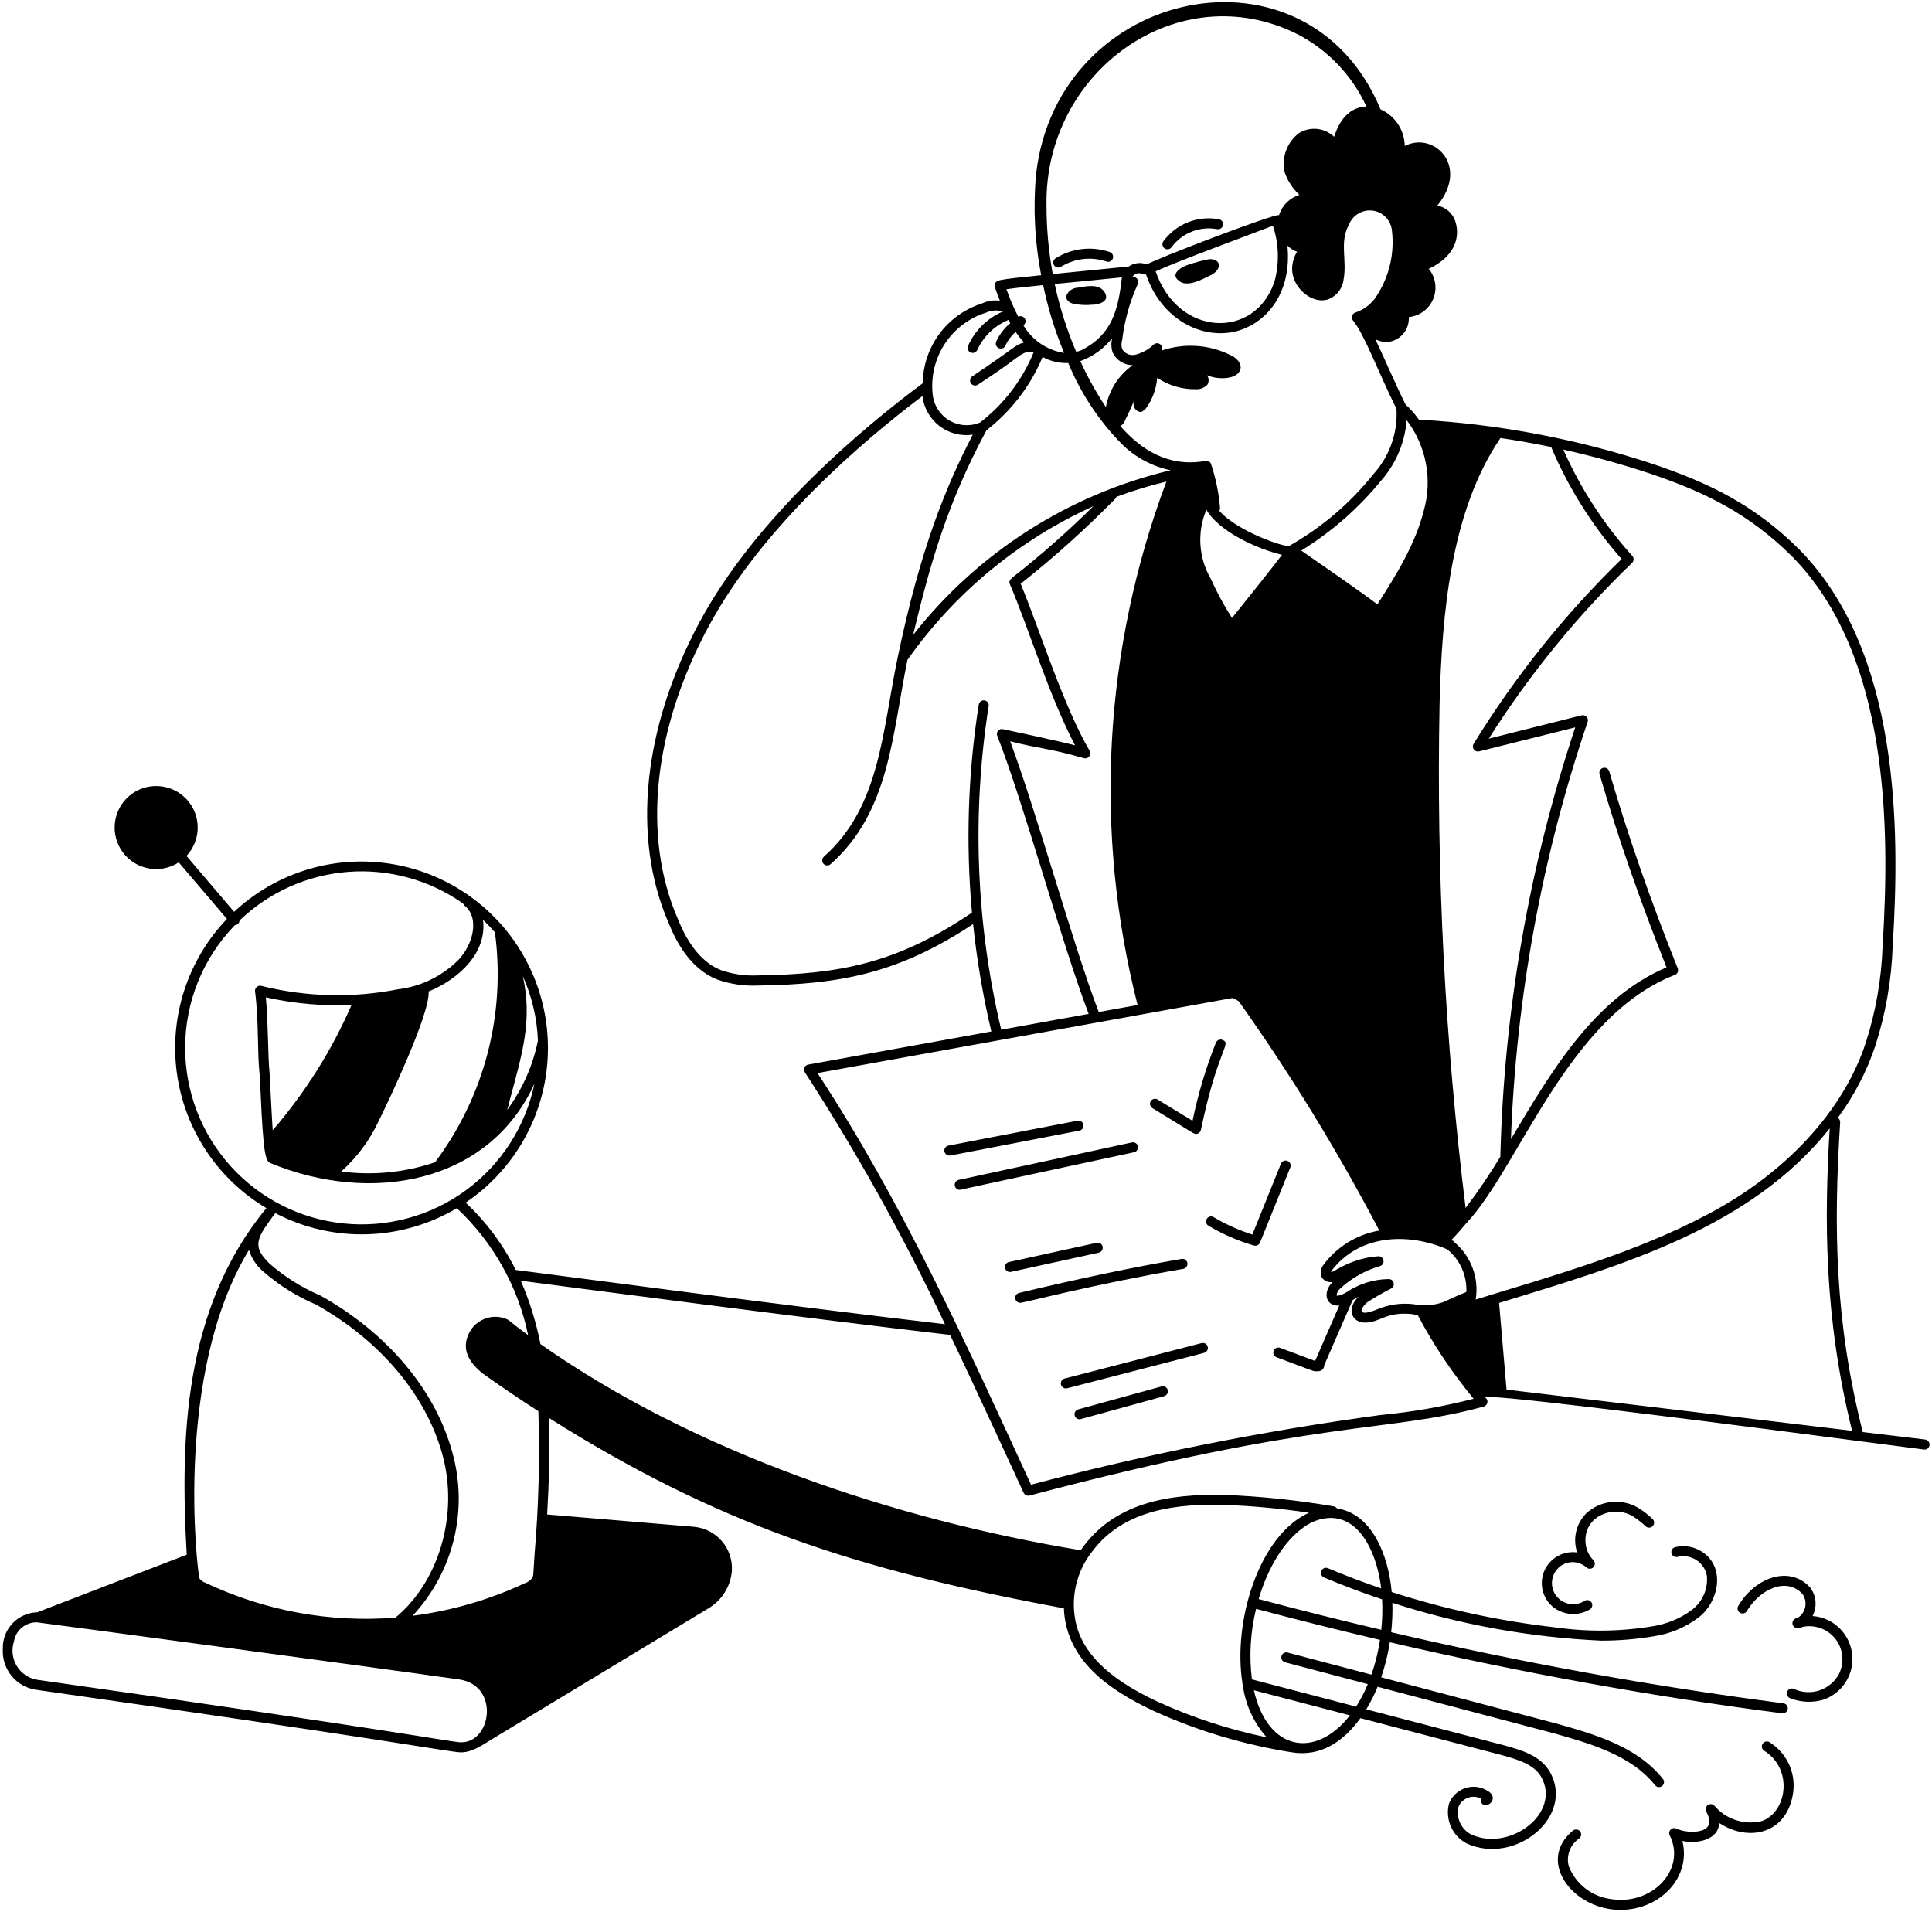 <svg width="384" height="380" viewBox="0 0 384 380" fill="none" xmlns="http://www.w3.org/2000/svg">
<path d="M382.587 286.092L370.239 284.62C364.677 262.59 364.421 244.076 365.747 223.062C365.758 222.884 365.721 222.705 365.64 222.546C365.559 222.387 365.436 222.252 365.285 222.156C368.498 217.815 371.011 212.997 372.733 207.878C374.79 201.485 375.951 194.838 376.183 188.126C377.695 163.948 377.427 129.476 357.743 109.326C348.717 100.3 339.635 95.992 328.769 92.294C313.646 87.272 297.922 84.281 282.011 83.4C281.244 82.295 280.353 81.281 279.355 80.378C277.315 76.268 275.355 71.606 273.355 67.404C274.235 67.88 275.246 68.058 276.235 67.91C277.347 67.687 278.342 67.07 279.036 66.173C279.73 65.276 280.077 64.159 280.013 63.026C281.073 62.918 282.084 62.525 282.938 61.889C283.793 61.252 284.458 60.396 284.865 59.411C285.271 58.426 285.403 57.349 285.247 56.296C285.09 55.242 284.65 54.25 283.975 53.426C288.911 51.142 290.375 47.364 289.239 43.93C288.969 43.15 288.497 42.454 287.872 41.915C287.246 41.376 286.489 41.012 285.677 40.86C292.171 32.934 284.947 26.05 279.203 29.006C279.181 27.46 278.716 25.952 277.863 24.662C277.01 23.372 275.805 22.354 274.391 21.728C259.921 -13.04 210.287 -2.758 205.941 34.49C205.31 41.24 205.647 48.046 206.941 54.7C202.025 55.192 199.839 55.448 198.819 55.672C197.765 55.9 197.533 56.472 197.733 57.052C198.045 57.944 198.375 58.852 198.733 59.768C197.513 59.599 196.271 59.79 195.159 60.32C191.781 61.391 188.826 63.5 186.715 66.346C184.605 69.193 183.445 72.633 183.401 76.176C171.485 85.036 150.299 102.714 139.061 123.616C127.765 144.636 125.519 166.45 132.889 183.442C134.463 187.374 137.355 192.642 142.551 194.674C145.14 195.587 147.879 195.994 150.621 195.874C166.705 195.642 178.435 193.594 193.409 183.658C194.164 190.843 195.375 197.972 197.035 205.002L160.635 211.586C160.472 211.615 160.319 211.685 160.189 211.788C160.059 211.891 159.957 212.025 159.892 212.177C159.827 212.329 159.8 212.495 159.815 212.66C159.83 212.825 159.886 212.984 159.977 213.122C170.374 229.163 179.676 245.888 187.819 263.182C154.183 259.276 102.925 252.402 102.503 252.402C100.012 247.383 96.641 242.851 92.549 239.022C96.793 236.165 100.398 232.46 103.14 228.141C105.881 223.822 107.699 218.982 108.478 213.926C109.257 208.87 108.981 203.707 107.666 198.763C106.352 193.819 104.029 189.201 100.842 185.199C97.656 181.197 93.675 177.898 89.151 175.51C84.627 173.122 79.657 171.697 74.555 171.323C69.453 170.95 64.329 171.637 59.506 173.342C54.682 175.046 50.264 177.73 46.529 181.226L37.065 170.116C38.502 168.581 39.299 166.555 39.294 164.452C39.288 162.35 38.481 160.328 37.036 158.8C35.59 157.273 33.617 156.354 31.517 156.232C29.418 156.11 27.351 156.793 25.739 158.143C24.126 159.493 23.09 161.407 22.84 163.495C22.591 165.583 23.148 167.688 24.397 169.379C25.646 171.071 27.494 172.222 29.563 172.597C31.632 172.973 33.767 172.545 35.531 171.4L45.103 182.638C41.246 186.666 38.348 191.512 36.625 196.816C34.902 202.12 34.399 207.745 35.153 213.27C35.907 218.796 37.899 224.08 40.98 228.728C44.061 233.377 48.152 237.269 52.947 240.116C36.401 260.2 35.819 285.97 37.113 309L7.401 320.44C6.471 320.466 5.556 320.676 4.707 321.058C3.859 321.44 3.095 321.986 2.459 322.664C1.823 323.343 1.327 324.141 1.001 325.012C0.675 325.883 0.525 326.811 0.559 327.74C0.452 329.656 1.059 331.544 2.263 333.038C3.468 334.533 5.184 335.527 7.079 335.828C77.297 345.812 88.499 348.056 91.331 348.266C93.671 348.438 95.871 346.82 97.731 345.698L140.901 319.6C142.19 318.818 143.276 317.741 144.069 316.459C144.863 315.177 145.342 313.725 145.467 312.222C145.601 310.074 144.894 307.958 143.496 306.321C142.098 304.685 140.118 303.657 137.975 303.454L108.751 301C109.111 294.646 109.335 288.172 109.075 281.8C142.485 302.84 169.833 311.944 211.449 319.648C211.883 329.836 220.127 335.75 229.351 340.072C238.034 344.004 247.205 346.754 256.619 348.25C262.419 349.25 266.967 346.21 270.393 341.478L298.687 348.878C301.667 349.724 304.749 350.598 306.265 353.056C310.465 360.272 300.151 368.12 292.407 364.604C291.431 364.098 290.653 363.279 290.197 362.278C289.742 361.277 289.634 360.153 289.893 359.084C290.215 358.32 290.818 357.709 291.578 357.378C292.338 357.046 293.196 357.019 293.975 357.302C294.083 357.352 294.213 357.422 294.343 357.49C294.268 357.731 294.287 357.991 294.395 358.218C294.951 359.378 296.695 358.564 296.707 357.38C296.707 356.436 295.787 355.944 294.829 355.494C294.188 355.237 293.503 355.109 292.813 355.118C292.122 355.126 291.44 355.272 290.806 355.545C290.172 355.819 289.599 356.215 289.119 356.711C288.639 357.207 288.262 357.794 288.009 358.436C287.608 359.963 287.737 361.581 288.374 363.026C289.01 364.471 290.118 365.657 291.515 366.392C301.215 370.808 313.185 360.948 307.979 352.03C306.045 348.886 302.425 347.862 299.231 346.954L271.559 339.726C272.427 338.294 273.18 336.795 273.811 335.244L308.671 344.444C315.941 346.486 324.177 348.802 328.953 354.806C329.035 354.909 329.136 354.995 329.251 355.058C329.366 355.122 329.492 355.163 329.623 355.177C329.753 355.192 329.886 355.181 330.012 355.145C330.138 355.109 330.256 355.048 330.359 354.966C330.462 354.884 330.548 354.783 330.611 354.668C330.675 354.553 330.715 354.427 330.73 354.296C330.745 354.166 330.734 354.034 330.698 353.907C330.662 353.781 330.601 353.663 330.519 353.56C325.341 347.052 316.773 344.642 309.199 342.514L274.521 333.364C275.3 331.097 275.876 328.764 276.241 326.394C302.473 332.482 328.599 337.216 354.211 340.51C354.341 340.527 354.474 340.518 354.6 340.483C354.727 340.449 354.846 340.39 354.95 340.309C355.054 340.229 355.141 340.129 355.206 340.015C355.271 339.901 355.313 339.775 355.33 339.645C355.347 339.515 355.338 339.383 355.303 339.256C355.269 339.129 355.21 339.01 355.129 338.907C355.049 338.803 354.949 338.716 354.835 338.65C354.721 338.585 354.595 338.543 354.465 338.526C328.259 335.123 302.241 330.409 276.507 324.402C276.725 322.462 276.805 320.508 276.747 318.556C290.186 322.905 304.147 325.433 318.257 326.074C321.801 326.08 325.338 325.783 328.831 325.186C331.944 324.702 334.895 323.473 337.431 321.604C341.557 318.604 343.111 311.636 338.373 308.458C337.586 307.932 336.699 307.575 335.767 307.408C334.835 307.242 333.879 307.271 332.959 307.492C332.701 307.554 332.478 307.716 332.34 307.943C332.201 308.169 332.158 308.441 332.22 308.699C332.282 308.957 332.444 309.18 332.671 309.319C332.897 309.457 333.169 309.5 333.427 309.438C334.055 309.281 334.708 309.254 335.346 309.358C335.985 309.462 336.595 309.695 337.141 310.043C337.686 310.392 338.154 310.848 338.517 311.383C338.88 311.919 339.13 312.523 339.251 313.158C339.38 314.458 339.172 315.769 338.646 316.965C338.121 318.162 337.296 319.202 336.251 319.986C333.967 321.671 331.308 322.777 328.503 323.21C322.069 324.287 315.508 324.361 309.051 323.43C298.033 322.17 287.167 319.819 276.613 316.414C275.973 309.248 272.769 300.854 265.747 299.804C265.67 299.695 265.572 299.601 265.459 299.53C265.346 299.459 265.219 299.412 265.087 299.39C257.914 298.16 250.669 297.399 243.397 297.11C231.997 296.868 221.269 298.728 214.797 308.11C177.785 302 137.971 288.618 107.417 267.126C106.575 262.801 105.263 258.58 103.503 254.54C111.677 255.614 162.019 262.22 188.841 265.308C193.123 274.218 203.453 296.69 203.453 296.69C203.551 296.904 203.722 297.077 203.935 297.177C204.148 297.278 204.389 297.3 204.617 297.24C262.705 281.864 275.791 284.82 294.915 279.544C295.075 279.499 295.222 279.415 295.341 279.299C295.461 279.183 295.549 279.039 295.599 278.88C295.649 278.721 295.658 278.552 295.626 278.389C295.594 278.225 295.521 278.072 295.415 277.944C295.109 277.58 288.555 275.796 382.349 288.084C382.482 288.106 382.618 288.1 382.749 288.068C382.88 288.036 383.003 287.977 383.111 287.896C383.219 287.815 383.309 287.713 383.376 287.596C383.444 287.479 383.487 287.35 383.503 287.216C383.519 287.082 383.508 286.947 383.47 286.817C383.432 286.688 383.369 286.567 383.283 286.463C383.197 286.359 383.092 286.273 382.972 286.21C382.853 286.148 382.722 286.111 382.587 286.1V286.092ZM101.367 218.462C103.767 209.502 105.877 202.826 103.919 194.006C105.723 198.044 106.741 202.388 106.919 206.806C105.914 211.798 103.826 216.509 100.801 220.606C101.034 219.904 101.223 219.188 101.367 218.462ZM98.367 185.292C100.55 201.499 96.277 217.915 86.469 231C80.475 233.041 74.091 233.669 67.815 232.836C70.962 230.027 73.502 226.604 75.279 222.778C76.747 219.842 85.479 201.638 85.199 197.05C91.331 194.538 96.831 189.282 95.999 182.816C96.823 183.606 97.612 184.431 98.365 185.292H98.367ZM53.589 213.388C53.225 209.958 53.323 203.204 52.837 198.212C58.423 199.47 64.152 199.983 69.873 199.736C65.934 208.778 60.65 217.172 54.201 224.634C54.045 222.51 53.601 213.476 53.589 213.388ZM36.801 208.254C36.794 199.151 40.34 190.405 46.683 183.876C46.924 183.86 47.152 183.758 47.323 183.587C47.494 183.416 47.598 183.189 47.615 182.948C53.476 177.314 61.116 173.896 69.222 173.28C77.329 172.665 85.397 174.891 92.041 179.576C92.104 179.739 92.208 179.882 92.343 179.992C95.445 182.51 93.919 187.874 91.131 190.76C87.91 193.994 83.697 196.053 79.167 196.61C70.149 198.392 60.849 198.163 51.929 195.938C51.772 195.899 51.607 195.899 51.449 195.937C51.291 195.976 51.145 196.053 51.024 196.16C50.903 196.268 50.809 196.404 50.752 196.556C50.694 196.707 50.675 196.871 50.695 197.032C51.485 203.358 51.095 208.78 51.601 213.596C51.647 214.042 51.719 215.504 51.801 217.196C52.335 229.456 52.779 230.77 53.801 231.184C73.751 239.414 97.201 235.246 106.225 215.36C104.469 223.868 99.619 231.421 92.613 236.557C85.608 241.693 76.945 244.047 68.304 243.162C59.662 242.278 51.656 238.218 45.836 231.769C40.017 225.32 36.797 216.941 36.801 208.254ZM49.481 248.426C49.978 250.029 50.907 251.463 52.167 252.57C55.319 255.355 58.898 257.615 62.767 259.262C75.489 266.358 84.659 277.216 87.925 289.062C91.241 301.084 87.185 314.43 78.597 321.498C65.639 322.54 52.635 320.162 40.885 314.6C40.397 314.443 39.969 314.141 39.657 313.734C39.201 312.338 34.521 272.972 49.485 248.426H49.481ZM7.355 333.848C6.522 333.703 5.729 333.381 5.032 332.902C4.335 332.423 3.749 331.799 3.315 331.073C2.88 330.347 2.608 329.536 2.516 328.695C2.424 327.854 2.514 327.003 2.781 326.2C2.961 325.132 3.519 324.164 4.353 323.473C5.187 322.783 6.242 322.414 7.325 322.436C8.551 322.558 76.307 331.656 91.233 333.78C99.555 334.966 97.633 346.894 91.191 346.258C88.685 346.018 77.621 343.824 7.355 333.848ZM249.221 335.936L268.311 340.92C261.489 349.664 251.947 348.052 249.221 335.936ZM272.585 332.834L255.885 328.434C255.633 328.379 255.37 328.423 255.15 328.558C254.93 328.692 254.77 328.907 254.704 329.156C254.639 329.405 254.672 329.67 254.797 329.896C254.922 330.121 255.129 330.29 255.375 330.366L271.865 334.718C271.222 336.273 270.445 337.768 269.541 339.186L248.827 333.774C248.249 329.089 248.529 324.337 249.655 319.752C257.867 321.94 266.077 323.997 274.285 325.922C273.933 328.274 273.364 330.588 272.585 332.834ZM274.523 315.698C270.942 314.482 267.421 313.145 263.961 311.686C263.84 311.632 263.708 311.602 263.575 311.599C263.442 311.596 263.31 311.62 263.186 311.669C263.062 311.717 262.95 311.79 262.854 311.883C262.759 311.976 262.683 312.087 262.632 312.21C262.58 312.333 262.553 312.464 262.553 312.597C262.553 312.73 262.579 312.862 262.63 312.985C262.682 313.108 262.757 313.219 262.852 313.312C262.947 313.406 263.059 313.479 263.183 313.528C266.951 315.118 270.792 316.565 274.705 317.87C274.808 319.889 274.753 321.912 274.541 323.922C266.424 322.014 258.3 319.978 250.169 317.812C252.017 311.498 255.275 306.236 259.137 303.534C260.665 302.39 262.509 301.745 264.417 301.686C270.697 301.686 273.771 309.29 274.523 315.698ZM243.349 299.098C248.983 299.304 254.601 299.823 260.177 300.652C250.157 305.174 245.005 322.412 246.945 334.504C246.932 334.666 246.959 334.827 247.023 334.976C247.545 338.806 249.192 342.395 251.755 345.288C244.327 343.756 237.095 341.396 230.193 338.252C224.207 335.452 216.011 330.816 213.953 323.034C213.305 320.486 213.259 317.822 213.819 315.253C214.379 312.684 215.53 310.281 217.181 308.234C223.601 299.746 234.535 298.884 243.349 299.09V299.098ZM100.875 262.242C99.494 261.609 97.92 261.541 96.489 262.051C95.058 262.561 93.882 263.61 93.213 264.974C91.631 268.186 93.225 270.808 96.025 273.04C99.625 275.602 103.284 278.078 107.003 280.468C107.308 289.941 107.057 299.424 106.253 308.868C105.961 313.344 106.053 313.184 105.753 313.644C105.409 314.123 104.917 314.474 104.353 314.644C97.284 317.952 89.743 320.142 82.001 321.134C86.015 316.839 88.848 311.577 90.226 305.862C91.604 300.147 91.48 294.173 89.865 288.52C86.465 276.172 76.937 264.87 63.643 257.464C59.956 255.898 56.544 253.75 53.537 251.102C50.979 248.546 50.509 247.02 52.965 243.538C53.059 243.404 54.179 241.768 54.727 241.11C60.324 244.039 66.578 245.486 72.892 245.313C79.207 245.141 85.372 243.354 90.801 240.124C98.008 246.881 102.958 255.695 104.975 265.366C101.509 262.824 101.187 262.38 100.875 262.242ZM368.117 284.366L299.435 276.182C299.131 272.9 298.273 262.382 297.955 258.95C322.955 251.338 347.901 244 363.669 224.272C362.601 242.068 362.489 261.656 368.117 284.366ZM276.047 254.212C273.031 254.24 270.091 255.159 267.595 256.852C266.457 257.53 265.749 257.556 265.655 257.48C265.697 256.984 265.922 256.521 266.285 256.18C268.558 254.058 271.298 252.501 274.285 251.636C274.521 251.566 274.722 251.411 274.851 251.202C274.979 250.992 275.027 250.743 274.983 250.501C274.939 250.259 274.808 250.042 274.615 249.89C274.421 249.739 274.178 249.664 273.933 249.68C267.591 250.162 264.245 253.662 264.601 252.636C269.983 245.462 279.583 244.816 287.649 248.308C288.902 249.325 289.898 250.621 290.558 252.093C291.218 253.565 291.523 255.171 291.449 256.782C289.411 257.594 288.917 257.866 286.849 258.8C284.942 259.463 282.892 259.601 280.913 259.2C278.518 258.925 276.092 259.26 273.861 260.176C271.637 261.114 270.905 260.956 270.707 260.704C270.345 260.262 271.307 259.16 271.783 258.794C273.29 257.825 274.846 256.933 276.445 256.122C276.652 256.028 276.82 255.867 276.923 255.664C277.025 255.462 277.056 255.23 277.01 255.008C276.963 254.786 276.843 254.586 276.668 254.441C276.493 254.297 276.274 254.216 276.047 254.212ZM218.381 201.134C213.395 188.186 205.981 161.218 200.781 147.334C207.181 148.956 207.971 148.556 215.433 150.688C215.625 150.743 215.83 150.74 216.02 150.678C216.21 150.615 216.377 150.498 216.499 150.34C216.622 150.182 216.694 149.991 216.707 149.791C216.72 149.591 216.672 149.393 216.571 149.22C211.317 140.246 206.661 125.17 202.863 116.02C209.469 110.803 215.738 105.173 221.633 99.164C221.748 99.049 221.833 98.906 221.881 98.75C225.138 97.534 228.466 96.517 231.847 95.704C231.822 95.747 231.801 95.792 231.785 95.838C219.334 129.082 217.35 165.339 226.101 199.742L218.381 201.134ZM196.063 85.512C200.983 81.706 204.829 76.685 207.223 70.944C208.782 71.798 210.544 72.213 212.321 72.144C214.8 78.147 218.413 83.616 222.963 88.25C225.63 90.884 228.999 92.694 232.667 93.462C212.389 98.27 194.342 109.816 181.477 126.212C184.945 111.824 188.211 100.2 196.063 85.512ZM221.161 70.092C221.524 70.837 222.089 71.465 222.792 71.904C223.494 72.343 224.306 72.575 225.135 72.574C222.334 74.549 220.418 77.543 219.799 80.914C217.869 78.004 216.172 74.946 214.723 71.768C217.22 70.86 219.415 69.276 221.065 67.194C220.809 68.148 220.842 69.157 221.161 70.092ZM214.891 69.616C214.569 69.741 214.24 69.844 213.905 69.926C212.044 65.579 210.612 61.061 209.627 56.436C211.093 56.294 220.745 55.376 222.983 55.126C222.249 61.814 220.905 66.6 214.891 69.616ZM308.303 88.842C311.743 96.968 316.47 104.485 322.303 111.106C311.021 122.089 301.143 134.427 292.893 147.838C292.788 148.007 292.737 148.204 292.744 148.403C292.752 148.602 292.819 148.794 292.936 148.955C293.054 149.115 293.217 149.237 293.404 149.305C293.591 149.372 293.794 149.383 293.987 149.334L313.087 144.558C303.936 172.113 298.921 200.872 298.203 229.898C296.086 233.412 293.782 236.81 291.301 240.078C287.201 206.884 285.471 173.44 286.123 140C286.579 121.92 288.381 101.512 298.233 87.052C301.613 87.551 304.97 88.147 308.303 88.842ZM244.861 122.824C243.266 120.317 241.852 117.699 240.629 114.99C239.439 112.933 238.742 110.628 238.594 108.256C238.447 105.885 238.851 103.511 239.777 101.322C242.377 105.75 250.037 109.156 254.817 110.268C252.739 113 247.431 119.67 244.861 122.824ZM356.321 110.724C375.441 130.302 375.673 164.204 374.185 188.028C373.961 194.563 372.833 201.035 370.833 207.26C366.385 220.796 354.905 233.24 339.325 241.4C324.955 249.02 308.709 253.544 293.307 258.276C293.647 256.185 293.441 254.041 292.707 252.053C291.974 250.065 290.738 248.301 289.121 246.932C288.391 245.87 287.607 247.718 291.321 243.248C301.841 232.234 311.555 202.036 332.895 193.76C333.018 193.712 333.131 193.64 333.226 193.549C333.321 193.457 333.397 193.348 333.45 193.226C333.503 193.105 333.531 192.975 333.533 192.842C333.535 192.71 333.51 192.579 333.461 192.456C327.935 178.634 323.479 165.83 319.847 153.306C319.81 153.18 319.749 153.062 319.667 152.96C319.585 152.857 319.483 152.772 319.368 152.708C319.253 152.645 319.127 152.605 318.996 152.591C318.865 152.576 318.733 152.588 318.607 152.624C318.481 152.661 318.363 152.722 318.261 152.804C318.158 152.886 318.073 152.988 318.009 153.103C317.946 153.218 317.906 153.345 317.891 153.475C317.877 153.606 317.888 153.738 317.925 153.864C321.497 166.172 325.855 178.744 331.237 192.264C316.811 198.352 308.237 213.12 300.309 226.402C301.349 198.161 306.486 170.221 315.559 143.456C315.616 143.286 315.627 143.104 315.59 142.929C315.552 142.753 315.468 142.591 315.347 142.459C315.226 142.328 315.071 142.231 314.899 142.179C314.728 142.128 314.545 142.123 314.371 142.166L295.905 146.8C303.965 134.062 313.526 122.337 324.381 111.878C324.571 111.698 324.683 111.45 324.692 111.188C324.702 110.927 324.608 110.672 324.431 110.478C318.769 104.208 314.14 97.077 310.717 89.352C316.6 90.66 322.412 92.269 328.129 94.174C338.725 97.786 347.577 101.98 356.321 110.724ZM283.017 101.388C281.333 108.126 277.547 114.222 273.765 120.118C270.711 117.776 262.239 111.928 258.635 109.426C264.683 105.7 270.061 100.983 274.543 95.472C277.472 92.128 279.24 87.926 279.583 83.494C281.496 86.01 282.801 88.935 283.397 92.039C283.993 95.143 283.863 98.343 283.017 101.388ZM277.561 81.252C277.699 83.605 277.367 85.962 276.584 88.185C275.801 90.408 274.583 92.453 273.001 94.2C268.395 99.985 262.719 104.831 256.283 108.472C255.505 108.9 245.913 105.62 242.351 101.526C242.475 101.279 242.518 100.999 242.473 100.726C242.219 97.79 241.61 94.896 240.659 92.106C240.6 91.987 240.517 91.88 240.417 91.793C240.316 91.705 240.199 91.638 240.073 91.596C239.946 91.554 239.812 91.537 239.679 91.547C239.546 91.556 239.416 91.592 239.297 91.652C232.273 92.824 226.855 89.462 222.675 84.678C223.143 84.421 223.49 83.99 223.643 83.478C226.347 78.078 224.843 79.76 225.459 80.982C225.577 81.247 225.767 81.472 226.008 81.633C226.248 81.794 226.53 81.883 226.819 81.89C227.16 81.72 227.468 81.49 227.727 81.21C229.043 79.422 229.831 77.301 230.001 75.088C232.279 76.618 234.972 77.41 237.715 77.356C238.136 77.379 238.557 77.309 238.949 77.153C239.34 76.996 239.693 76.757 239.983 76.45C240.151 76.164 240.233 75.837 240.22 75.505C240.207 75.174 240.099 74.854 239.909 74.582C242.187 75.554 246.129 75.442 246.563 73.274C246.789 72.14 245.655 71.004 244.521 70.55C242.415 69.511 240.124 68.9 237.78 68.751C235.436 68.601 233.086 68.917 230.865 69.68C230.977 69.469 231.009 69.225 230.957 68.992C230.904 68.759 230.77 68.552 230.578 68.41C230.387 68.267 230.15 68.198 229.912 68.214C229.674 68.231 229.449 68.332 229.279 68.5C228.261 69.47 227.009 70.16 225.645 70.5C225.139 70.622 224.606 70.574 224.13 70.363C223.654 70.152 223.261 69.79 223.011 69.332C222.849 68.725 222.864 68.085 223.055 67.486C223.512 63.665 224.557 59.938 226.153 56.436C226.225 56.27 226.251 56.088 226.228 55.908C226.205 55.728 226.133 55.558 226.021 55.416C225.909 55.274 225.76 55.165 225.59 55.101C225.421 55.037 225.237 55.02 225.059 55.052C225.741 54.14 226.203 54.166 227.797 54.582C230.845 63.582 238.975 67.53 245.683 65.85C252.001 64.186 256.793 57.942 255.883 48.824C256.443 49.35 257.097 49.765 257.811 50.048C257.521 50.468 257.306 50.934 257.173 51.426C255.481 56.078 260.243 60.572 263.825 59.544C264.687 59.253 265.448 58.722 266.019 58.013C266.59 57.305 266.947 56.448 267.049 55.544C267.771 51.722 266.185 48.102 268.117 44.65C268.476 43.724 269.136 42.945 269.991 42.439C270.846 41.933 271.846 41.729 272.831 41.86C273.816 41.99 274.728 42.449 275.421 43.16C276.115 43.872 276.548 44.796 276.653 45.784C277.189 50.224 276.187 54.713 273.815 58.504C272.834 60.216 271.255 61.504 269.381 62.122C269.227 62.174 269.087 62.262 268.975 62.38C268.862 62.498 268.78 62.642 268.736 62.798C268.692 62.955 268.686 63.12 268.72 63.279C268.754 63.439 268.827 63.587 268.931 63.712C271.157 66.376 273.939 73.952 277.561 81.252ZM253.319 55.942C249.455 67.558 234.143 66.986 229.691 53.924C234.691 51.67 247.565 46.974 252.997 44.86C254.195 48.442 254.307 52.297 253.319 55.942ZM208.001 40.832C207.541 14.118 234.255 -5.022 257.909 6.804C263.937 9.938 268.75 14.991 271.587 21.164C267.665 21.322 265.987 24.676 265.167 27.182C264.252 26.307 263.072 25.759 261.813 25.624C260.554 25.489 259.286 25.774 258.205 26.434C257.007 27.333 256.101 28.565 255.599 29.976C255.097 31.387 255.022 32.915 255.383 34.368C255.979 36.031 256.969 37.525 258.269 38.722C257.316 39.018 256.449 39.54 255.743 40.245C255.037 40.95 254.512 41.816 254.215 42.768C253.595 42.282 228.995 51.744 227.971 52.558C227.367 52.315 226.711 52.229 226.064 52.307C225.417 52.385 224.8 52.625 224.271 53.004C224.021 52.964 225.575 52.878 209.243 54.466C208.414 49.969 207.999 45.405 208.001 40.832ZM207.335 56.664C208.289 61.279 209.683 65.791 211.497 70.14C209.826 69.883 208.233 69.257 206.834 68.308C205.436 67.358 204.266 66.109 203.411 64.65C203.616 64.505 203.759 64.287 203.811 64.041C203.863 63.795 203.82 63.538 203.691 63.322C203.562 63.106 203.357 62.946 203.115 62.875C202.874 62.804 202.615 62.827 202.389 62.938C201.475 61.182 200.689 59.362 200.039 57.492C201.617 57.256 204.303 56.966 207.325 56.664H207.335ZM195.971 62.144C197.026 61.651 198.227 61.57 199.339 61.916C196.236 63.233 193.752 65.684 192.395 68.77C192.297 69.017 192.301 69.292 192.406 69.536C192.511 69.78 192.708 69.972 192.955 70.07C193.202 70.168 193.477 70.165 193.721 70.059C193.965 69.954 194.157 69.757 194.255 69.51C195.501 66.822 197.715 64.702 200.455 63.574C200.567 63.792 200.683 64.01 200.801 64.222C199.604 65.218 198.647 66.471 198.001 67.888C197.896 68.132 197.893 68.408 197.991 68.654C198.09 68.901 198.282 69.098 198.526 69.203C198.77 69.308 199.046 69.311 199.292 69.213C199.539 69.115 199.736 68.922 199.841 68.678C200.314 67.638 201.004 66.71 201.865 65.958C202.366 66.702 202.926 67.404 203.539 68.058C201.765 68.52 201.883 69.028 193.275 74.776C193.162 74.847 193.063 74.94 192.987 75.049C192.91 75.159 192.855 75.283 192.827 75.413C192.799 75.544 192.797 75.679 192.822 75.811C192.847 75.942 192.898 76.067 192.972 76.179C193.046 76.29 193.142 76.385 193.254 76.459C193.366 76.533 193.491 76.583 193.622 76.608C193.754 76.632 193.889 76.63 194.02 76.601C194.15 76.572 194.274 76.518 194.383 76.44C197.963 74.062 199.013 73.374 201.735 71.342C203.161 70.278 204.115 69.626 205.407 70.054V70.112C203.145 75.575 199.49 80.35 194.807 83.96C193.813 84.383 192.732 84.564 191.654 84.486C190.576 84.408 189.532 84.074 188.609 83.512C187.685 82.95 186.909 82.176 186.345 81.255C185.781 80.333 185.444 79.29 185.363 78.212C185.015 74.724 185.878 71.222 187.808 68.296C189.738 65.37 192.617 63.197 195.961 62.144H195.971ZM196.511 140.344C196.531 140.214 196.526 140.082 196.495 139.954C196.464 139.827 196.409 139.706 196.331 139.6C196.254 139.494 196.156 139.404 196.044 139.336C195.932 139.267 195.808 139.222 195.678 139.201C195.548 139.181 195.416 139.186 195.288 139.217C195.161 139.248 195.04 139.304 194.934 139.381C194.828 139.458 194.738 139.556 194.67 139.668C194.601 139.78 194.555 139.904 194.535 140.034C192.388 153.71 191.935 167.598 193.187 181.384C178.187 191.56 166.609 193.628 150.607 193.86C148.12 193.977 145.634 193.619 143.281 192.804C138.775 191.04 136.177 186.268 134.735 182.666C127.589 166.22 129.801 145.04 140.813 124.562C151.489 104.704 171.381 87.74 183.345 78.712C183.481 79.88 183.849 81.008 184.429 82.031C185.009 83.053 185.789 83.949 186.721 84.664C187.654 85.379 188.721 85.9 189.859 86.195C190.997 86.49 192.182 86.554 193.345 86.382C187.923 96.852 182.889 109.236 178.437 130.582C175.335 145.454 174.941 160.342 163.757 170.258C163.659 170.345 163.579 170.451 163.521 170.569C163.464 170.687 163.43 170.816 163.423 170.947C163.415 171.078 163.433 171.209 163.476 171.333C163.519 171.458 163.586 171.572 163.673 171.67C163.76 171.768 163.866 171.849 163.984 171.906C164.102 171.963 164.231 171.997 164.362 172.005C164.493 172.012 164.624 171.994 164.748 171.951C164.872 171.908 164.987 171.841 165.085 171.754C176.807 161.354 177.271 146.298 180.361 131.154C189.736 117.853 202.5 107.303 217.329 100.6C212.231 105.632 206.85 110.37 201.213 114.79C200.625 115.34 200.527 115.644 200.717 116.09C204.383 124.71 208.619 138.548 213.677 148.132C210.827 147.382 200.303 145.104 199.411 144.932C199.233 144.877 199.044 144.874 198.864 144.922C198.685 144.971 198.523 145.069 198.397 145.206C198.271 145.343 198.187 145.513 198.154 145.696C198.121 145.879 198.141 146.068 198.211 146.24C203.467 159.608 211.027 187.48 216.377 201.504L198.997 204.648C193.988 183.583 193.14 161.742 196.501 140.352L196.511 140.344ZM274.563 281.208C251.086 284.387 227.829 289.021 204.927 295.084C192.165 267.318 179.327 238.934 162.483 213.27L245.021 198.344C245.433 198.532 245.831 198.749 246.211 198.994C256.541 213.539 265.874 228.766 274.147 244.572C269.631 245.347 265.598 247.86 262.913 251.572C262.685 251.919 262.55 252.318 262.521 252.732C262.493 253.145 262.571 253.56 262.749 253.934C262.98 254.26 263.299 254.514 263.669 254.666C264.038 254.819 264.443 254.863 264.837 254.794C262.689 257.074 263.697 259.732 266.197 259.462L261.387 270.488L254.403 267.87C254.157 267.785 253.887 267.8 253.651 267.911C253.415 268.022 253.232 268.22 253.141 268.464C253.049 268.708 253.056 268.979 253.161 269.217C253.266 269.456 253.46 269.644 253.701 269.742C262.205 272.924 260.835 272.528 261.993 272.528C262.154 272.531 262.313 272.501 262.462 272.44C262.611 272.38 262.747 272.29 262.86 272.176C262.974 272.062 263.064 271.927 263.124 271.778C263.184 271.629 263.214 271.469 263.211 271.308L268.835 258.412C269.216 258.154 269.612 257.918 270.021 257.706C267.481 260.236 268.755 262.862 271.285 262.862C274.369 262.862 275.339 260.662 280.605 261.162C280.991 261.247 281.38 261.31 281.773 261.35C284.903 267.265 288.629 272.844 292.893 278C286.873 279.549 280.741 280.624 274.553 281.216L274.563 281.208Z" fill="black"/>
<path d="M324.9 301.6C325.668 302.112 326.391 302.69 327.06 303.326C327.153 303.419 327.263 303.493 327.384 303.543C327.506 303.594 327.636 303.62 327.767 303.62C327.899 303.62 328.029 303.595 328.151 303.544C328.272 303.494 328.383 303.421 328.476 303.328C328.569 303.235 328.643 303.125 328.693 303.003C328.744 302.882 328.77 302.752 328.77 302.62C328.77 302.489 328.745 302.359 328.694 302.237C328.644 302.115 328.571 302.005 328.478 301.912C327.736 301.199 326.933 300.552 326.078 299.98C324.452 298.872 322.5 298.348 320.538 298.493C318.577 298.639 316.722 299.445 315.278 300.78C314.283 301.779 313.588 303.035 313.27 304.408C312.952 305.781 313.024 307.216 313.478 308.55C312.166 308.362 310.828 308.602 309.663 309.235C308.499 309.867 307.569 310.859 307.013 312.062C306.457 313.266 306.304 314.616 306.577 315.913C306.85 317.21 307.534 318.385 308.528 319.262C309.551 320.122 310.815 320.643 312.147 320.755C313.478 320.867 314.812 320.563 315.964 319.886C316.078 319.822 316.179 319.735 316.261 319.632C316.342 319.529 316.402 319.411 316.438 319.284C316.474 319.158 316.484 319.026 316.469 318.895C316.453 318.765 316.412 318.639 316.348 318.524C316.284 318.409 316.197 318.308 316.094 318.227C315.991 318.146 315.873 318.085 315.746 318.05C315.62 318.014 315.488 318.004 315.357 318.019C315.227 318.035 315.1 318.076 314.986 318.14C314.142 318.701 313.123 318.937 312.118 318.806C311.113 318.675 310.19 318.185 309.518 317.426C308.846 316.667 308.471 315.691 308.462 314.678C308.453 313.665 308.811 312.682 309.47 311.912C309.824 311.494 310.258 311.153 310.747 310.907C311.236 310.661 311.769 310.516 312.315 310.481C312.861 310.446 313.408 310.521 313.925 310.703C314.441 310.884 314.916 311.167 315.32 311.536C315.514 311.709 315.768 311.799 316.028 311.788C316.288 311.776 316.533 311.664 316.712 311.475C316.89 311.286 316.988 311.034 316.984 310.774C316.98 310.514 316.876 310.266 316.692 310.082C315.668 309.025 315.101 307.609 315.114 306.138C315.104 300.908 321.28 299.014 324.9 301.6Z" fill="black"/>
<path d="M363.387 322.022C362.408 321.543 361.344 321.258 360.255 321.184C360.718 320.303 360.923 319.31 360.847 318.317C360.771 317.325 360.417 316.374 359.825 315.574C355.867 311.112 349.025 313.29 345.517 319.126C345.444 319.239 345.394 319.365 345.371 319.498C345.347 319.63 345.351 319.766 345.381 319.897C345.411 320.028 345.468 320.151 345.547 320.26C345.626 320.369 345.726 320.46 345.841 320.529C345.956 320.599 346.084 320.644 346.218 320.662C346.351 320.681 346.486 320.672 346.616 320.637C346.746 320.602 346.867 320.542 346.973 320.459C347.079 320.376 347.167 320.272 347.231 320.154C349.925 315.668 355.231 313.424 358.277 316.838C358.776 317.558 358.97 318.444 358.817 319.306C358.665 320.167 358.178 320.934 357.463 321.438C357.359 321.534 357.523 321.438 356.931 321.654C356.708 321.732 356.52 321.887 356.4 322.09C356.28 322.294 356.236 322.534 356.276 322.767C356.315 323 356.436 323.211 356.617 323.363C356.798 323.516 357.027 323.599 357.263 323.598C357.617 323.603 357.966 323.515 358.275 323.342C359.475 323.091 360.721 323.181 361.873 323.6C363.024 324.019 364.036 324.752 364.793 325.716C365.55 326.68 366.023 327.836 366.158 329.054C366.293 330.272 366.085 331.504 365.557 332.61C364.742 334.187 363.346 335.386 361.664 335.954C359.983 336.522 358.146 336.415 356.541 335.656C356.42 335.605 356.29 335.578 356.159 335.577C356.027 335.576 355.897 335.601 355.775 335.65C355.653 335.699 355.542 335.772 355.448 335.864C355.354 335.956 355.28 336.066 355.228 336.187C355.177 336.308 355.15 336.438 355.149 336.57C355.148 336.701 355.173 336.832 355.222 336.954C355.271 337.076 355.344 337.187 355.436 337.281C355.529 337.374 355.638 337.449 355.759 337.5C357.857 338.336 360.172 338.455 362.343 337.838C363.954 337.298 365.367 336.29 366.404 334.945C367.441 333.599 368.054 331.975 368.166 330.28C368.278 328.585 367.883 326.895 367.032 325.425C366.182 323.954 364.913 322.77 363.387 322.022Z" fill="black"/>
<path d="M351.661 346.238C351.436 346.114 351.172 346.082 350.923 346.147C350.675 346.213 350.461 346.372 350.326 346.591C350.192 346.81 350.147 347.072 350.201 347.323C350.254 347.575 350.403 347.795 350.615 347.94C356.543 351.592 355.163 360.34 350.063 361.97C348.379 362.358 346.62 362.276 344.979 361.733C343.339 361.19 341.878 360.208 340.757 358.892C340.593 358.714 340.37 358.602 340.129 358.576C339.889 358.55 339.647 358.612 339.449 358.751C339.25 358.89 339.109 359.095 339.051 359.33C338.993 359.565 339.022 359.813 339.133 360.028C339.879 361.464 339.943 362.52 339.321 363.172C338.177 364.36 335.031 364.288 333.187 363.426C332.999 363.339 332.788 363.311 332.584 363.349C332.38 363.386 332.193 363.486 332.048 363.634C331.903 363.783 331.808 363.973 331.776 364.178C331.744 364.383 331.776 364.593 331.869 364.778C335.241 371.522 328.387 378.878 319.951 377.404C318.15 377.136 316.451 376.4 315.024 375.269C313.597 374.138 312.492 372.652 311.819 370.96C311.531 369.929 311.578 368.833 311.953 367.829C312.327 366.826 313.011 365.968 313.905 365.378C314.109 365.209 314.238 364.966 314.263 364.702C314.289 364.438 314.208 364.175 314.039 363.97C313.87 363.766 313.627 363.637 313.363 363.612C313.099 363.587 312.835 363.667 312.631 363.836C305.231 369.942 312.717 379.59 322.031 379.59C330.031 379.59 336.163 373.086 334.387 365.892C337.663 366.53 341.519 365.568 341.733 362.334C347.733 366.264 355.395 364.362 356.433 356.06C356.66 354.138 356.331 352.191 355.486 350.45C354.64 348.709 353.312 347.248 351.661 346.238Z" fill="black"/>
<path d="M240.433 51.494C238.971 51.768 237.53 52.148 236.123 52.63C234.761 53.082 232.493 54.444 234.309 55.806C235.897 57.166 238.845 55.578 240.207 54.898C242.909 53.818 242.937 51.494 240.433 51.494Z" fill="black"/>
<path d="M213.199 60.342C214.465 60.616 215.766 60.693 217.055 60.57C218.417 60.57 220.685 59.888 219.551 58.074C218.417 56.26 215.693 56.94 214.333 57.166C212.433 57.166 210.667 59.496 213.199 60.342Z" fill="black"/>
<path d="M231.468 49.368C231.577 49.444 231.699 49.498 231.828 49.526C231.958 49.555 232.091 49.557 232.221 49.533C232.352 49.51 232.476 49.461 232.587 49.389C232.698 49.316 232.794 49.223 232.868 49.114C233.891 47.73 235.282 46.662 236.883 46.031C238.483 45.401 240.229 45.232 241.92 45.546C242.053 45.57 242.189 45.566 242.32 45.536C242.452 45.506 242.576 45.449 242.685 45.37C242.794 45.291 242.885 45.19 242.954 45.074C243.024 44.959 243.069 44.83 243.087 44.697C243.105 44.563 243.096 44.427 243.06 44.297C243.025 44.167 242.963 44.046 242.88 43.94C242.796 43.835 242.692 43.747 242.573 43.683C242.455 43.618 242.325 43.579 242.19 43.566C240.132 43.196 238.012 43.414 236.072 44.194C234.132 44.975 232.451 46.286 231.222 47.978C231.071 48.195 231.012 48.463 231.058 48.724C231.104 48.984 231.252 49.216 231.468 49.368Z" fill="black"/>
<path d="M219.882 51.974C220.13 52.07 220.405 52.063 220.648 51.955C220.891 51.847 221.081 51.648 221.176 51.4C221.272 51.152 221.265 50.877 221.157 50.634C221.049 50.392 220.85 50.202 220.602 50.106C218.829 49.498 216.942 49.291 215.079 49.5C213.216 49.71 211.422 50.331 209.828 51.318C209.601 51.455 209.437 51.676 209.373 51.934C209.309 52.191 209.35 52.464 209.487 52.691C209.624 52.918 209.845 53.082 210.103 53.146C210.36 53.21 210.633 53.169 210.86 53.032C212.192 52.2 213.692 51.673 215.252 51.49C216.812 51.307 218.394 51.472 219.882 51.974Z" fill="black"/>
<path d="M229.023 220.222C237.649 225.508 237.305 225.36 237.711 225.36C237.941 225.36 238.164 225.28 238.342 225.134C238.521 224.988 238.643 224.786 238.689 224.56C242.089 208.278 244.889 207.452 242.973 206.676C242.728 206.576 242.453 206.578 242.209 206.681C241.965 206.784 241.771 206.979 241.671 207.224C239.671 212.258 238.117 217.458 237.027 222.764L230.065 218.51C229.839 218.382 229.572 218.346 229.32 218.411C229.069 218.476 228.852 218.636 228.717 218.858C228.581 219.08 228.538 219.345 228.595 219.599C228.652 219.853 228.806 220.074 229.023 220.216V220.222Z" fill="black"/>
<path d="M255.902 230.728C255.78 230.679 255.649 230.654 255.518 230.655C255.387 230.657 255.257 230.684 255.136 230.735C255.015 230.787 254.905 230.861 254.813 230.955C254.721 231.049 254.649 231.16 254.6 231.282L248.918 245.37C246.209 244.499 243.606 243.326 241.16 241.872C240.932 241.758 240.669 241.734 240.425 241.807C240.18 241.88 239.973 242.044 239.845 242.265C239.718 242.485 239.679 242.747 239.738 242.995C239.796 243.243 239.947 243.459 240.16 243.6C243.007 245.295 246.057 246.623 249.238 247.552C249.475 247.619 249.728 247.597 249.95 247.489C250.171 247.38 250.345 247.194 250.438 246.966L256.462 232.028C256.51 231.906 256.535 231.775 256.533 231.644C256.531 231.512 256.503 231.383 256.451 231.262C256.399 231.141 256.324 231.032 256.23 230.94C256.135 230.849 256.024 230.776 255.902 230.728Z" fill="black"/>
<path d="M215.337 223.539C215.313 223.409 215.264 223.285 215.192 223.175C215.12 223.064 215.027 222.969 214.918 222.895C214.809 222.82 214.686 222.768 214.557 222.742C214.428 222.715 214.295 222.714 214.165 222.739L188.517 227.681C188.271 227.725 188.05 227.861 187.898 228.061C187.747 228.26 187.676 228.51 187.7 228.759C187.723 229.009 187.84 229.24 188.026 229.408C188.212 229.576 188.455 229.667 188.705 229.665C188.905 229.665 187.691 229.899 214.543 224.703C214.803 224.653 215.032 224.502 215.18 224.284C215.329 224.066 215.385 223.798 215.337 223.539Z" fill="black"/>
<path d="M225.033 227.042L190.541 234.5C190.302 234.553 190.091 234.692 189.947 234.891C189.804 235.089 189.738 235.333 189.763 235.577C189.788 235.82 189.901 236.046 190.081 236.212C190.261 236.378 190.496 236.472 190.741 236.476C190.941 236.476 189.229 236.768 225.445 228.996C225.692 228.929 225.904 228.771 226.037 228.553C226.171 228.335 226.216 228.074 226.163 227.824C226.111 227.574 225.964 227.353 225.754 227.208C225.543 227.062 225.285 227.003 225.033 227.042Z" fill="black"/>
<path d="M218 247L200.524 250.83C200.284 250.883 200.073 251.024 199.929 251.224C199.786 251.423 199.722 251.669 199.748 251.914C199.774 252.158 199.89 252.384 200.073 252.549C200.256 252.714 200.493 252.805 200.738 252.806C200.938 252.806 199.916 252.994 218.43 248.952C218.682 248.887 218.898 248.728 219.033 248.507C219.169 248.286 219.214 248.021 219.158 247.768C219.102 247.515 218.951 247.294 218.735 247.15C218.519 247.007 218.255 246.953 218 247Z" fill="black"/>
<path d="M236.003 251.029C235.981 250.899 235.934 250.775 235.864 250.664C235.794 250.553 235.703 250.456 235.595 250.38C235.488 250.304 235.367 250.25 235.239 250.221C235.111 250.192 234.978 250.188 234.849 250.211C225.195 251.865 214.631 254.073 202.551 256.963C202.311 257.018 202.101 257.16 201.959 257.361C201.818 257.563 201.755 257.809 201.784 258.053C201.813 258.298 201.931 258.523 202.115 258.686C202.299 258.849 202.537 258.938 202.783 258.937C203.513 258.937 217.321 255.241 235.183 252.185C235.313 252.163 235.437 252.116 235.549 252.046C235.66 251.976 235.757 251.884 235.833 251.777C235.909 251.669 235.963 251.548 235.993 251.42C236.022 251.291 236.025 251.158 236.003 251.029Z" fill="black"/>
<path d="M238.822 266.938L211.602 273.98C211.345 274.046 211.125 274.212 210.99 274.441C210.855 274.669 210.817 274.942 210.883 275.199C210.95 275.456 211.115 275.676 211.344 275.811C211.572 275.946 211.845 275.984 212.102 275.918L239.326 268.876C239.583 268.81 239.803 268.644 239.938 268.415C240.073 268.187 240.112 267.914 240.045 267.657C239.979 267.4 239.813 267.18 239.585 267.045C239.356 266.91 239.083 266.872 238.826 266.938H238.822Z" fill="black"/>
<path d="M230.861 275.55L214.301 280.108C214.045 280.179 213.828 280.348 213.697 280.579C213.566 280.81 213.532 281.083 213.602 281.339C213.673 281.595 213.842 281.813 214.073 281.944C214.304 282.075 214.577 282.109 214.833 282.038L231.391 277.48C231.647 277.41 231.865 277.241 231.996 277.01C232.127 276.78 232.162 276.506 232.091 276.25C232.021 275.994 231.852 275.777 231.621 275.646C231.391 275.514 231.117 275.48 230.861 275.55Z" fill="black"/>
</svg>
